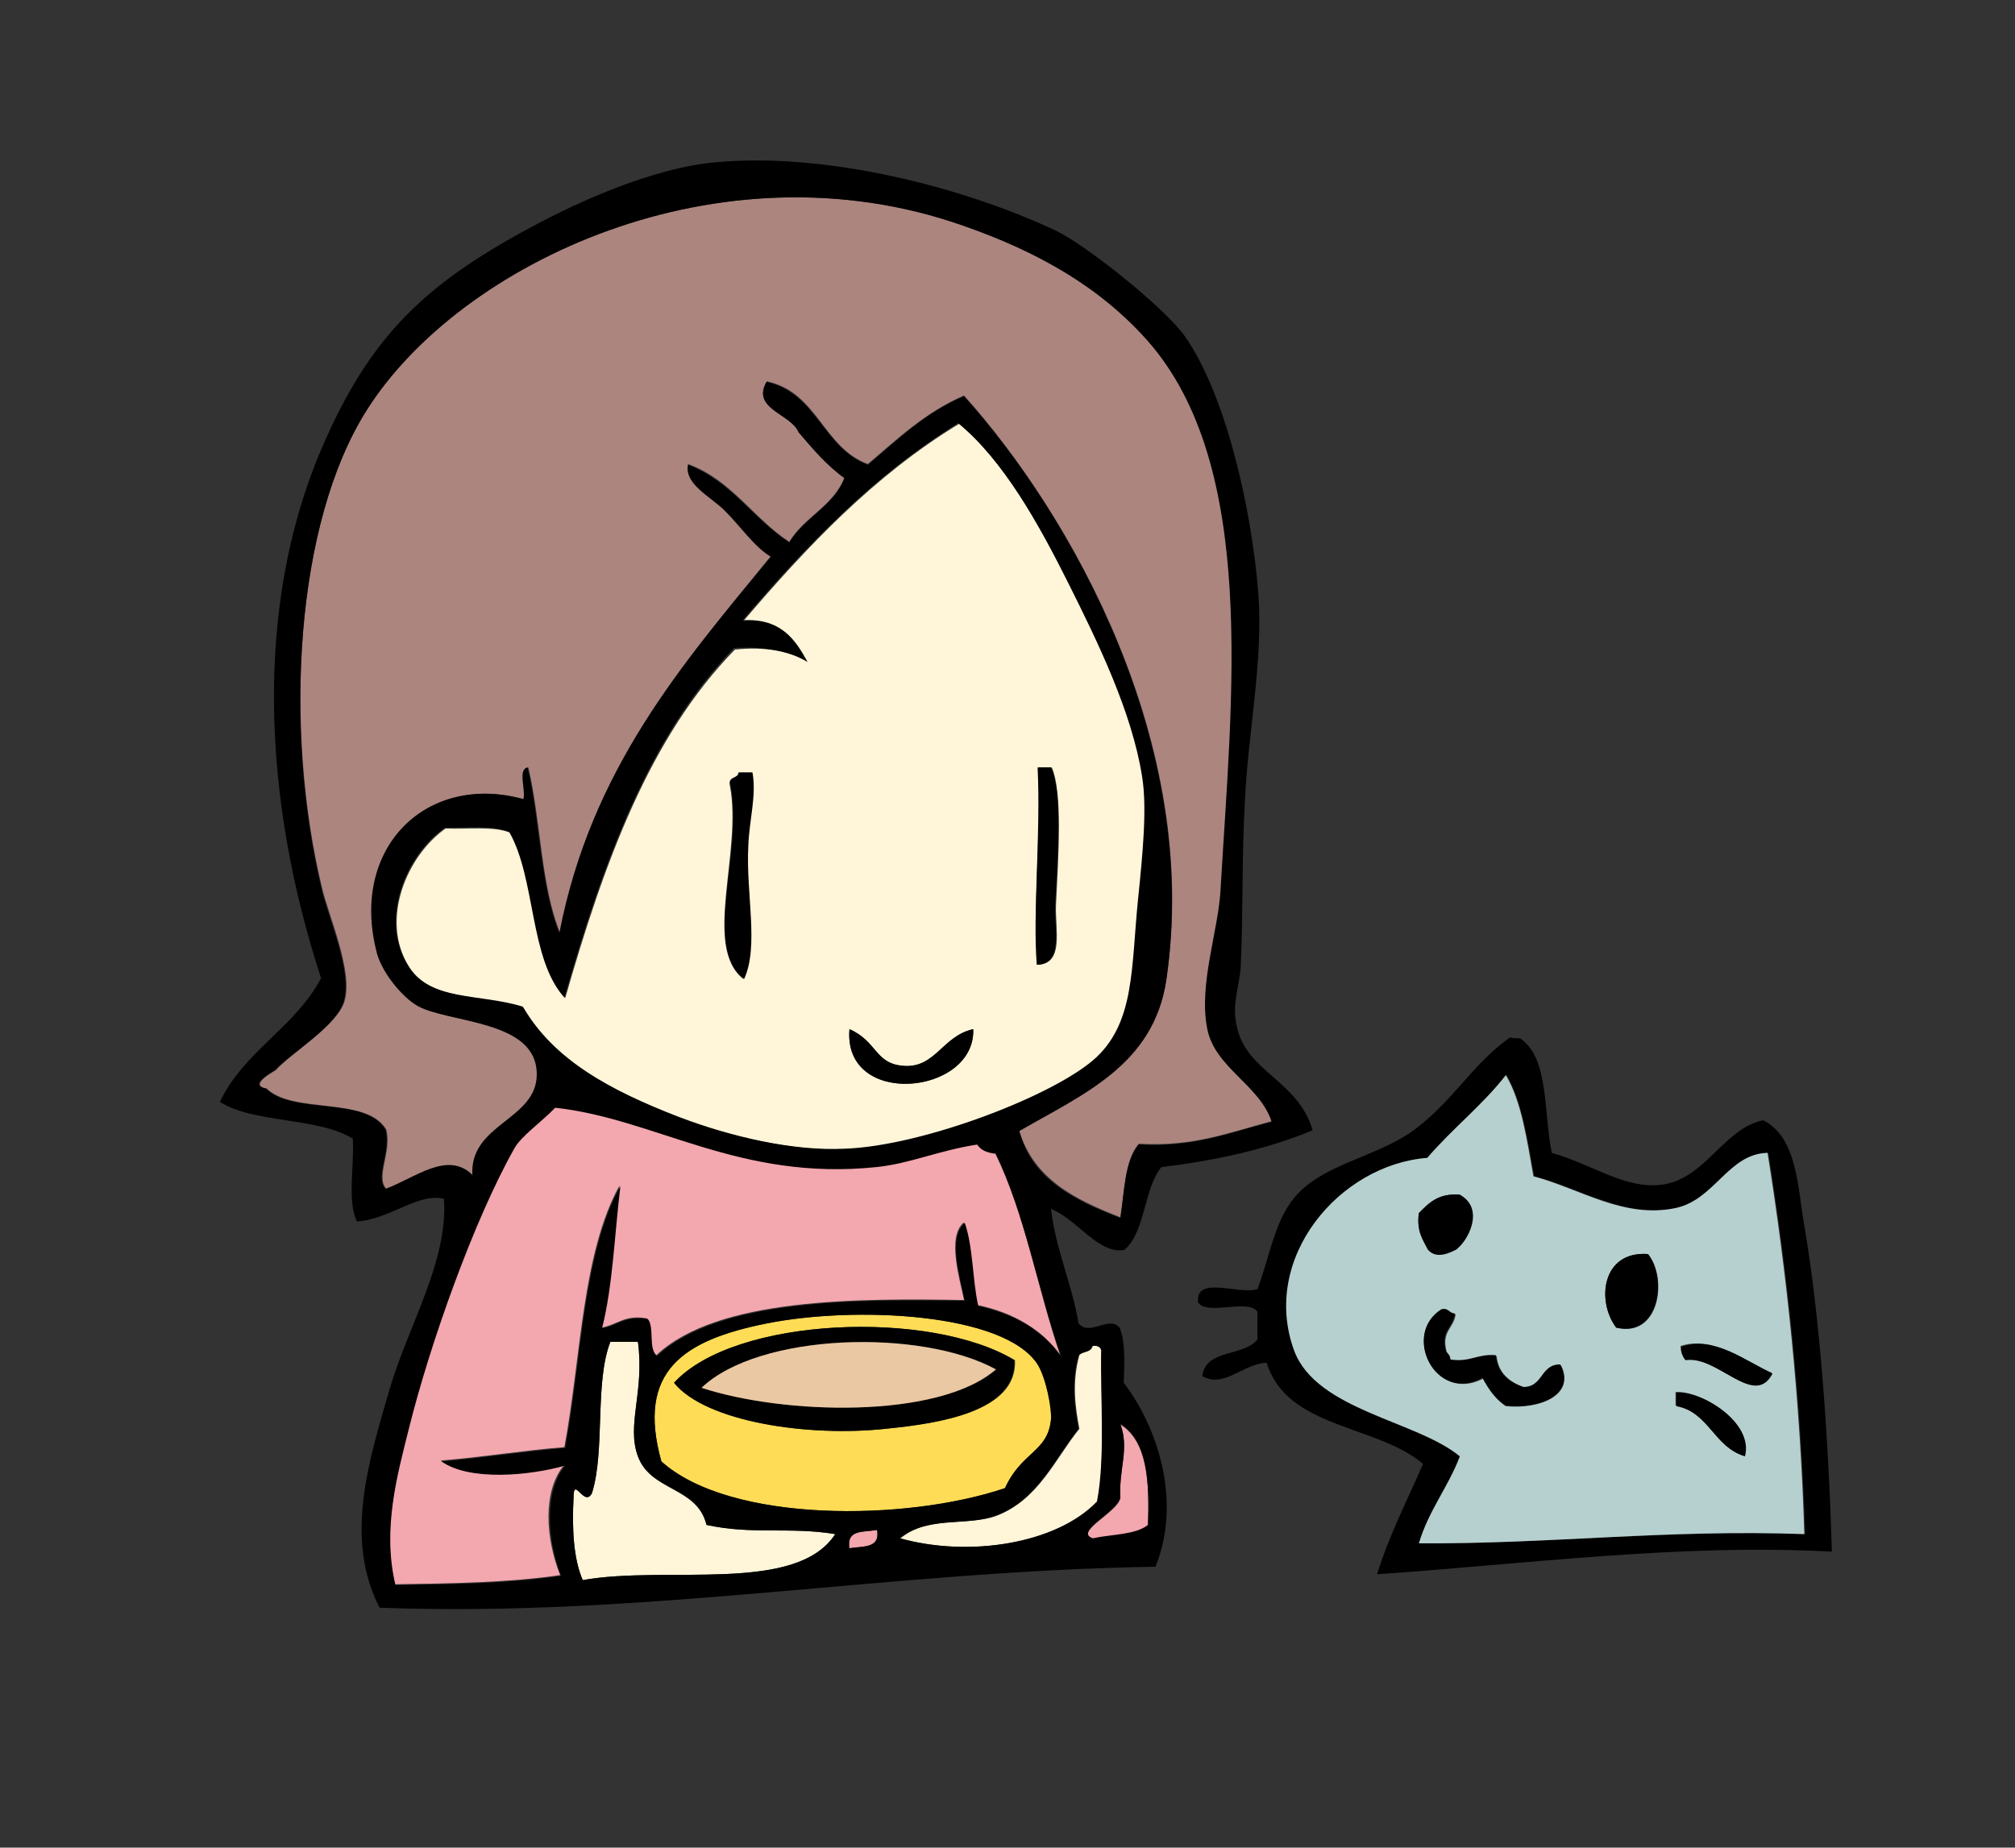 <?xml version="1.0" encoding="utf-8"?>
<!-- Generator: Adobe Illustrator 24.3.0, SVG Export Plug-In . SVG Version: 6.00 Build 0)  -->
<svg version="1.1" xmlns="http://www.w3.org/2000/svg" xmlns:xlink="http://www.w3.org/1999/xlink" x="0px" y="0px"
	 viewBox="0 0 241 221" style="enable-background:new 0 0 241 221;" xml:space="preserve">
<rect x="0" y="0" width="241" height="221" fill="#333333" stroke="none"/>
<style type="text/css">
	.st0{display:none;}
	.st1{display:inline;fill:#FFFFFF;stroke:#000000;stroke-miterlimit:10;}
	.st2{fill-rule:evenodd;clip-rule:evenodd;fill:none;}
	.st3{fill-rule:evenodd;clip-rule:evenodd;fill:#AC857F;}
	.st4{fill-rule:evenodd;clip-rule:evenodd;fill:#FFF5D9;}
	.st5{fill-rule:evenodd;clip-rule:evenodd;}
	.st6{fill-rule:evenodd;clip-rule:evenodd;fill:#B6D0CF;}
	.st7{fill-rule:evenodd;clip-rule:evenodd;fill:#F3A7AE;}
	.st8{fill-rule:evenodd;clip-rule:evenodd;fill:#FEDC55;}
	.st9{fill-rule:evenodd;clip-rule:evenodd;fill:#EAC8A3;}
</style>
<g id="レイヤー_2" class="st0">
	<rect x="0.5" y="0.5" class="st1" width="240" height="220"/>
</g>
<g id="レイヤー_1">
	<rect x="-120.1" y="-135.2" class="st2" width="488.9" height="488.9"/>
	<path class="st3" d="M152.1,134.1c-4.9,1.3-9.3,3.1-15.9,2.7c-1.7,2-1.7,5.6-2.2,8.8c-5.4-2.1-10.4-4.6-12.1-10.4
		c7.6-4.5,16.1-8,17.6-18.1c4.2-28.2-11.4-55.5-24.2-69.8c-4.6,2-8,5.2-11.5,8.2c-5.4-2-6-8.6-12.1-9.9c-1.9,3.2,2.9,3.9,3.8,6
		c1.7,2,3.4,4,5.5,5.5c-1.3,3.4-4.8,4.7-6.6,7.7c-4.3-2.8-6.9-7.4-12.1-9.3c-0.5,2.3,2.7,3.8,4.4,5.5c1.9,1.9,3.5,4.3,5.5,5.5
		C81.7,79.4,70.8,92,67,111.6c-2.3-5.6-2.3-13.4-3.8-19.8c-1.2,0.2-0.2,2.7-0.5,3.8c-11.4-3.2-20.6,5.7-17.6,18.1
		c0.6,2.4,3,5.5,4.9,6.6c3.6,2.1,14.3,1.7,14.3,8.2c0,5.5-8.1,5.9-7.7,12.1c-2.9-3-7.1,0.5-10.4,1.6c-1.3-1.5,0.7-4.4,0-7.1
		c-2.4-4-11.1-1.8-14.3-4.9c-2.3-0.4,1-2.1,1.1-2.2c1.9-2.1,7.3-5.3,8.2-8.2c1.1-3.6-1.9-10.2-2.7-13.7C34,87.4,35.2,62.6,43.9,49
		C55,31.5,86,16.7,115.3,27c8.9,3.1,16.3,7.3,22,13.7c13.3,14.9,10.1,42.9,8.8,65.4c-0.3,5.1-2.7,11.7-1.6,17
		C145.3,127.7,150.7,129.8,152.1,134.1z"/>
	<path class="st4" d="M96.6,79.2c-1.5-2.8-3.2-5.2-7.7-4.9c7.6-8.9,15.6-17.4,25.8-23.6c5.3,4.4,9.6,12,13.2,19.2
		c3.5,7,7.6,15.3,8.8,23.1c0.6,3.7,0,9-0.5,14.8c-0.8,8-0.4,14.3-4.9,18.7c-4.7,4.4-20.8,10.6-30.2,11c-6.1,0.2-13.4-1.4-19.8-3.8
		c-8.3-3.2-15-6.9-18.7-13.2c-5.2-1.6-11.1-0.7-13.7-4.9c-3.5-5.6-0.2-13.3,4.4-16.5c2.7,0.1,5.8-0.3,7.7,0.5
		c3.2,5.6,2.4,15.2,6.6,19.8c4.6-16.1,10.1-31.3,20.3-41.7C91.5,77.3,94.5,77.9,96.6,79.2z M124.1,115.4c3.2-0.1,2.1-4.2,2.2-7.1
		c0.3-6.1,0.8-13.5-0.5-16.5c-0.5,0-1.1,0-1.6,0C124.5,99.8,123.5,109.1,124.1,115.4z M87.3,94c1.5,8-3.3,19.2,1.6,23.1
		c1.8-4,0.3-10.2,0.5-15.9c0.1-3.1,1-6,0.5-8.8c-0.5,0-1.1,0-1.6,0C88.3,93.2,87,92.8,87.3,94z M116.4,123.1
		c-3.7,0.8-4.5,4.6-8.2,4.4c-3.6-0.2-3.2-2.9-6.6-4.4C100.8,132.6,116.7,131,116.4,123.1z"/>
	<path class="st5" d="M124.1,91.8c0.5,0,1.1,0,1.6,0c1.4,3,0.8,10.4,0.5,16.5c-0.1,2.9,1,7-2.2,7.1
		C123.5,109.1,124.5,99.8,124.1,91.8z"/>
	<path class="st5" d="M88.4,92.4c0.5,0,1.1,0,1.6,0c0.5,2.8-0.4,5.7-0.5,8.8c-0.3,5.7,1.3,12-0.5,15.9c-5-3.8-0.1-15.1-1.6-23.1
		C87,92.8,88.3,93.2,88.4,92.4z"/>
	<path class="st5" d="M101.6,123.1c3.4,1.5,3,4.2,6.6,4.4c3.7,0.2,4.6-3.6,8.2-4.4C116.7,131,100.8,132.6,101.6,123.1z"/>
	<path class="st5" d="M181.8,124.2c3.5,2.3,2.8,8.9,3.8,13.7c4.7,1.3,8.8,4.4,13.2,3.8c5.2-0.7,7.4-6.8,12.1-7.7
		c4.1,2.1,4.1,8.1,4.9,12.6c1.9,11.1,2.9,25.7,3.3,39c-18-1-36.8,1.5-54.4,2.7c1.5-4.8,3.6-8.8,5.5-13.2
		c-5.5-4.7-16.3-4.2-18.7-12.1c-2.8,0.1-5.1,3.1-7.7,1.6c0.4-3.3,5-2.3,6.6-4.4c0-1.1,0-2.2,0-3.3c-1.1-1.6-6,0.5-7.1-1.1
		c-0.4-3.3,4.9-0.9,7.1-1.6c1.6-4.3,2.1-8.6,4.9-11.5c3.3-3.4,8.9-4.3,13.2-7.1c5.1-3.5,7.5-8.3,12.1-11.5
		C181,124.2,181.4,124.2,181.8,124.2z M170.8,138.5c-10.5,0.8-20,12-15.9,23.1c2.7,7.2,14.6,8.4,19.8,12.6
		c-1.4,3.7-3.8,6.5-4.9,10.4c15.8,0.1,29.8-1.7,46.1-1.1c-0.5-16.1-2.1-31.2-4.4-45.6c-4.7,0.1-6.3,5.6-11,6.6
		c-6.2,1.3-11.4-2.4-17-3.8c-0.8-4.3-1.4-8.8-3.3-12.1C177.3,132.2,173.7,135,170.8,138.5z"/>
	<path class="st6" d="M180.1,128.6c1.9,3.2,2.5,7.7,3.3,12.1c5.6,1.5,10.8,5.1,17,3.8c4.7-1,6.3-6.5,11-6.6
		c2.3,14.4,3.9,29.5,4.4,45.6c-16.4-0.6-30.3,1.2-46.1,1.1c1.2-4,3.5-6.7,4.9-10.4c-5.2-4.3-17.1-5.5-19.8-12.6
		c-4.1-11.1,5.4-22.3,15.9-23.1C173.7,135,177.3,132.2,180.1,128.6z M169.7,145.1c-0.3,2.2,0.5,3.2,1.1,4.4c1.1,0,2.2,0,3.3,0
		c1.4-0.9,1.5-5.1,0.5-6.6C172,142.7,170.9,143.9,169.7,145.1z M193.3,158.8c5.2,1.3,6.2-5.9,3.8-8.8
		C191.6,149.6,190.9,155.6,193.3,158.8z M177.4,164.9c0.7,1.3,1.6,2.5,2.7,3.3c4,0.4,8.4-1.3,6.6-4.9c-2.4,0-2,2.7-4.4,2.7
		c-1.7-0.7-3.1-1.7-3.3-3.8c-2.2-0.2-3,1-5.5,0.5c0-0.6-0.4-0.7-0.5-1.1c-0.6-2.4,0.9-2.7,1.1-4.4c-0.7,0-0.8-0.7-1.6-0.5
		C167.6,159.6,171.7,167.9,177.4,164.9z M201,161c0,0.8,0.3,1.2,0.5,1.6c3.9-0.5,8.2,5.8,10.4,1.6C208.9,162.9,205,159.7,201,161z
		 M200.4,166.5c0,0.5,0,1.1,0,1.6c4,0.8,4.6,5,8.2,6C209.8,170.2,203.5,166.3,200.4,166.5z"/>
	<path class="st7" d="M126.8,162.1c-2.2-3.1-5.6-5.1-9.9-6c-0.7-3.1-0.7-7-1.6-9.9c-2.1,1.7-0.5,6.8,0,9.3
		c-12.6-0.2-29.5-0.3-36.8,6.6c-1.1-0.8-0.3-3.4-1.1-4.4c-2.7-0.5-3.6,0.8-5.5,1.1c1.3-5.1,1.5-11.4,2.2-17
		c-4.5,8.1-4.6,20.6-6.6,31.3c-5.1,0.4-9.8,1.2-14.8,1.6c3.4,2.5,10.6,1.7,14.8,0.5c-2.7,3.2-2.2,9-0.5,13.2
		c-6.1,0.9-12.9,1-19.8,1.1c-1.5-6.7,0.3-13.1,1.6-18.7c2.5-10.1,7.9-25,12.6-33.5c0.9-1.6,3.4-3.3,4.9-4.9
		c12,1.3,22.1,8.9,38.4,7.1c4-0.4,7.5-2,12.1-2.7c0.4,0.7,1.2,1,2.2,1.1C122.6,145.2,124.1,154.2,126.8,162.1z"/>
	<path class="st5" d="M174.6,142.9c3.1,1.7,0.9,5.7-0.5,6.6c-1.5,0.8-2.6,0.8-3.3,0c-0.6-1.2-1.4-2.2-1.1-4.4
		C170.9,143.9,172,142.7,174.6,142.9z"/>
	<path class="st5" d="M197.1,150c2.3,2.8,1.4,10-3.8,8.8C190.9,155.6,191.6,149.6,197.1,150z"/>
	<path class="st5" d="M172.4,156.6c0.9-0.2,0.9,0.5,1.6,0.5c-0.2,1.7-1.7,2-1.1,4.4c0.1,0.4,0.6,0.5,0.5,1.1
		c2.4,0.4,3.3-0.7,5.5-0.5c0.2,2.2,1.6,3.2,3.3,3.8c2.4,0,2-2.7,4.4-2.7c1.9,3.7-2.6,5.4-6.6,4.9c-1.2-0.8-2-2-2.7-3.3
		C171.7,167.9,167.6,159.6,172.4,156.6z"/>
	<path class="st8" d="M79.1,174.8c-3-10.8,2.6-14.5,12.6-16.5c10.5-2.1,28.4-1.3,32.4,4.9c1,1.6,1.8,5.3,1.6,6.6
		c-0.4,4-3.5,3.8-5.5,8.2C108.4,182,87.3,182.2,79.1,174.8z M80.7,165.4c3.8,4.7,16.1,6.5,25.3,5.5c6.3-0.7,15.7-2,15.4-8.2
		C111.3,156.6,87.8,157.5,80.7,165.4z"/>
	<path class="st5" d="M121.3,162.7c0.3,6.2-9.1,7.6-15.4,8.2c-9.2,1-21.5-0.8-25.3-5.5C87.8,157.5,111.3,156.6,121.3,162.7z M84,166
		c9.6,3.2,28.3,3.8,35.2-2.2C110.2,158.9,90.8,159.4,84,166z"/>
	<path class="st4" d="M76.3,160.5c0.8,6-1.4,10,0,13.7c1.6,4.2,7.1,3.6,8.2,8.2c5.5,1.2,9.9,0.2,15.4,1.1
		c-4.7,7.2-20.1,3.7-30.2,5.5c-1.1-2.5-1.3-6.1-1.1-9.9c0-2.7,1.3,1.2,2.2-0.5c1.6-5.1,0.3-13.2,2.2-18.1
		C74.1,160.5,75.2,160.5,76.3,160.5z"/>
	<path class="st9" d="M119.1,163.8c-6.9,6-25.5,5.4-35.2,2.2C90.8,159.4,110.2,158.9,119.1,163.8z"/>
	<path class="st5" d="M212,164.3c-2.2,4.2-6.5-2.2-10.4-1.6c-0.3-0.4-0.6-0.9-0.5-1.6C205,159.7,208.9,162.9,212,164.3z"/>
	<path class="st4" d="M130.7,161c0.6-0.1,1,0.1,1.1,0.5c-0.2,6.1,0.4,12.9-0.5,18.1c-4.9,5.1-15.4,6.7-23.6,4.4
		c3.4-2.8,8-1.4,11.5-2.7c5-1.9,7-6.8,9.9-10.4c-0.5-2.6-0.9-5.6,0-8.8C129.5,161.6,130.5,161.8,130.7,161z"/>
	<path class="st5" d="M208.7,174.2c-3.7-1.1-4.3-5.3-8.2-6c0-0.5,0-1.1,0-1.6C203.5,166.3,209.8,170.2,208.7,174.2z"/>
	<path class="st7" d="M134,170.4c3.2,2,3.5,6.7,3.3,12.1c-1.5,1.2-4.3,1.2-6.6,1.6c-2.3-0.9,2.9-3.1,3.3-4.9
		C133.8,175.6,135.1,173.4,134,170.4z"/>
	<path class="st7" d="M104.9,183c0.4,2.3-1.8,1.9-3.3,2.2C101.2,182.9,103.3,183.3,104.9,183z"/>
	<path class="st5" d="M157,135.2c-5.3,2.2-11.4,3.6-18.1,4.4c-2.1,2.6-1.9,7.7-4.4,9.9c-3.1,0.6-5.7-3.7-8.8-4.9
		c0.6,5,2.5,8.9,3.3,13.7c1.4,1.6,3.6-1,4.9,0.5c0.7,1.6,0.6,4.2,0.5,6.6c4,5.2,7,14.1,3.8,22c-31.7,0.5-61.3,6.1-92.8,4.9
		c-4.3-8.3-1.2-17.8,1.1-25.8c2.3-8,7.1-15.5,6.6-23.1c-3-0.8-6.6,2.5-10.4,2.7c-1.2-2.3-0.3-6.7-0.5-9.9
		c-4.2-2.6-11.8-1.8-15.9-4.4c2.9-6.1,9-8.9,12.1-14.8c-6.9-21.1-8.1-44.2,0-63.2C44.3,40,51,33.7,64.8,26.5
		c6.5-3.4,14.6-6.6,20.9-7.1c13.2-1.2,29.6,3,40.6,8.2c3.4,1.6,12.8,9,15.4,12.6c4.8,6.8,8,20.4,8.8,30.8c0.6,8-1.2,16.4-1.6,24.7
		c-0.4,6.9-0.2,13.4-0.5,19.8c-0.1,2.2-1.1,4.7-0.5,7.1C148.9,128.2,155.2,129.1,157,135.2z M144.4,123.1c-1.1-5.4,1.4-11.9,1.6-17
		c1.3-22.5,4.5-50.4-8.8-65.4c-5.7-6.4-13.1-10.6-22-13.7C86,16.7,55,31.5,43.9,49c-8.7,13.7-9.9,38.4-5.5,57.1
		c0.8,3.6,3.8,10.1,2.7,13.7c-0.9,3-6.4,6.2-8.2,8.2c-0.1,0.1-3.4,1.8-1.1,2.2c3.2,3.2,11.9,0.9,14.3,4.9c0.7,2.8-1.3,5.6,0,7.1
		c3.4-1.2,7.5-4.7,10.4-1.6c-0.4-6.2,7.7-6.6,7.7-12.1c0-6.6-10.6-6.1-14.3-8.2c-1.9-1.1-4.4-4.2-4.9-6.6
		c-3.1-12.5,6.2-21.3,17.6-18.1c0.3-1.1-0.7-3.6,0.5-3.8c1.5,6.3,1.5,14.2,3.8,19.8c3.8-19.6,14.7-32.2,25.3-45
		c-2-1.2-3.6-3.6-5.5-5.5c-1.7-1.7-4.9-3.2-4.4-5.5c5.2,2,7.8,6.5,12.1,9.3c1.8-3,5.3-4.3,6.6-7.7c-2.1-1.5-3.8-3.5-5.5-5.5
		c-0.9-2.2-5.7-2.8-3.8-6c6,1.3,6.7,7.9,12.1,9.9c3.6-3,6.9-6.3,11.5-8.2c12.8,14.2,28.3,41.6,24.2,69.8
		c-1.5,10.2-10,13.7-17.6,18.1c1.6,5.9,6.7,8.3,12.1,10.4c0.5-3.2,0.5-6.8,2.2-8.8c6.6,0.4,11-1.5,15.9-2.7
		C150.7,129.8,145.3,127.7,144.4,123.1z M87.8,77.5C77.6,88,72.1,103.2,67.5,119.3c-4.2-4.6-3.4-14.2-6.6-19.8
		c-1.9-0.8-5-0.5-7.7-0.5c-4.6,3.2-7.9,10.9-4.4,16.5c2.6,4.3,8.5,3.3,13.7,4.9c3.6,6.3,10.4,10,18.7,13.2
		c6.3,2.4,13.7,4.1,19.8,3.8c9.4-0.3,25.5-6.5,30.2-11c4.5-4.3,4.1-10.7,4.9-18.7c0.6-5.8,1.1-11.1,0.5-14.8
		c-1.2-7.7-5.3-16.1-8.8-23.1c-3.6-7.2-7.8-14.8-13.2-19.2c-10.2,6.3-18.2,14.7-25.8,23.6c4.5-0.3,6.2,2.2,7.7,4.9
		C94.5,77.9,91.5,77.3,87.8,77.5z M119.1,138c-1-0.1-1.8-0.4-2.2-1.1c-4.6,0.7-8.1,2.3-12.1,2.7c-16.4,1.7-26.4-5.8-38.4-7.1
		c-1.5,1.6-4.1,3.4-4.9,4.9c-4.8,8.5-10.1,23.4-12.6,33.5c-1.4,5.6-3.2,12-1.6,18.7c6.9-0.1,13.7-0.2,19.8-1.1
		c-1.6-4.2-2.1-10,0.5-13.2c-4.2,1.2-11.4,1.9-14.8-0.5c5.1-0.4,9.8-1.2,14.8-1.6c2-10.7,2.1-23.2,6.6-31.3
		c-0.7,5.7-0.9,11.9-2.2,17c1.8-0.3,2.8-1.6,5.5-1.1c0.8,1,0,3.6,1.1,4.4c7.3-6.9,24.2-6.8,36.8-6.6c-0.5-2.5-2.1-7.6,0-9.3
		c1,2.9,0.9,6.8,1.6,9.9c4.3,1,7.7,2.9,9.9,6C124.1,154.2,122.6,145.2,119.1,138z M120.2,178c2-4.4,5.1-4.3,5.5-8.2
		c0.1-1.3-0.6-5-1.6-6.6c-4-6.2-21.9-7-32.4-4.9c-10,2-15.6,5.7-12.6,16.5C87.3,182.2,108.4,182,120.2,178z M73,160.5
		c-1.9,4.9-0.6,13-2.2,18.1c-0.9,1.8-2.2-2.1-2.2,0.5c-0.2,3.8,0,7.4,1.1,9.9c10.1-1.8,25.5,1.7,30.2-5.5c-5.4-0.9-9.9,0.1-15.4-1.1
		c-1.1-4.6-6.7-4-8.2-8.2c-1.4-3.8,0.8-7.7,0-13.7C75.2,160.5,74.1,160.5,73,160.5z M129,162.1c-0.9,3.2-0.5,6.2,0,8.8
		c-2.9,3.6-4.9,8.5-9.9,10.4c-3.6,1.3-8.1,0-11.5,2.7c8.2,2.3,18.7,0.7,23.6-4.4c1-5.2,0.4-12.1,0.5-18.1c-0.1-0.4-0.5-0.6-1.1-0.5
		C130.5,161.8,129.5,161.6,129,162.1z M134,179.1c-0.4,1.8-5.6,4.1-3.3,4.9c2.3-0.5,5.1-0.4,6.6-1.6c0.2-5.3-0.1-10.1-3.3-12.1
		C135.1,173.4,133.8,175.6,134,179.1z M101.6,185.2c1.5-0.3,3.7,0.1,3.3-2.2C103.3,183.3,101.2,182.9,101.6,185.2z"/>
</g>
</svg>
